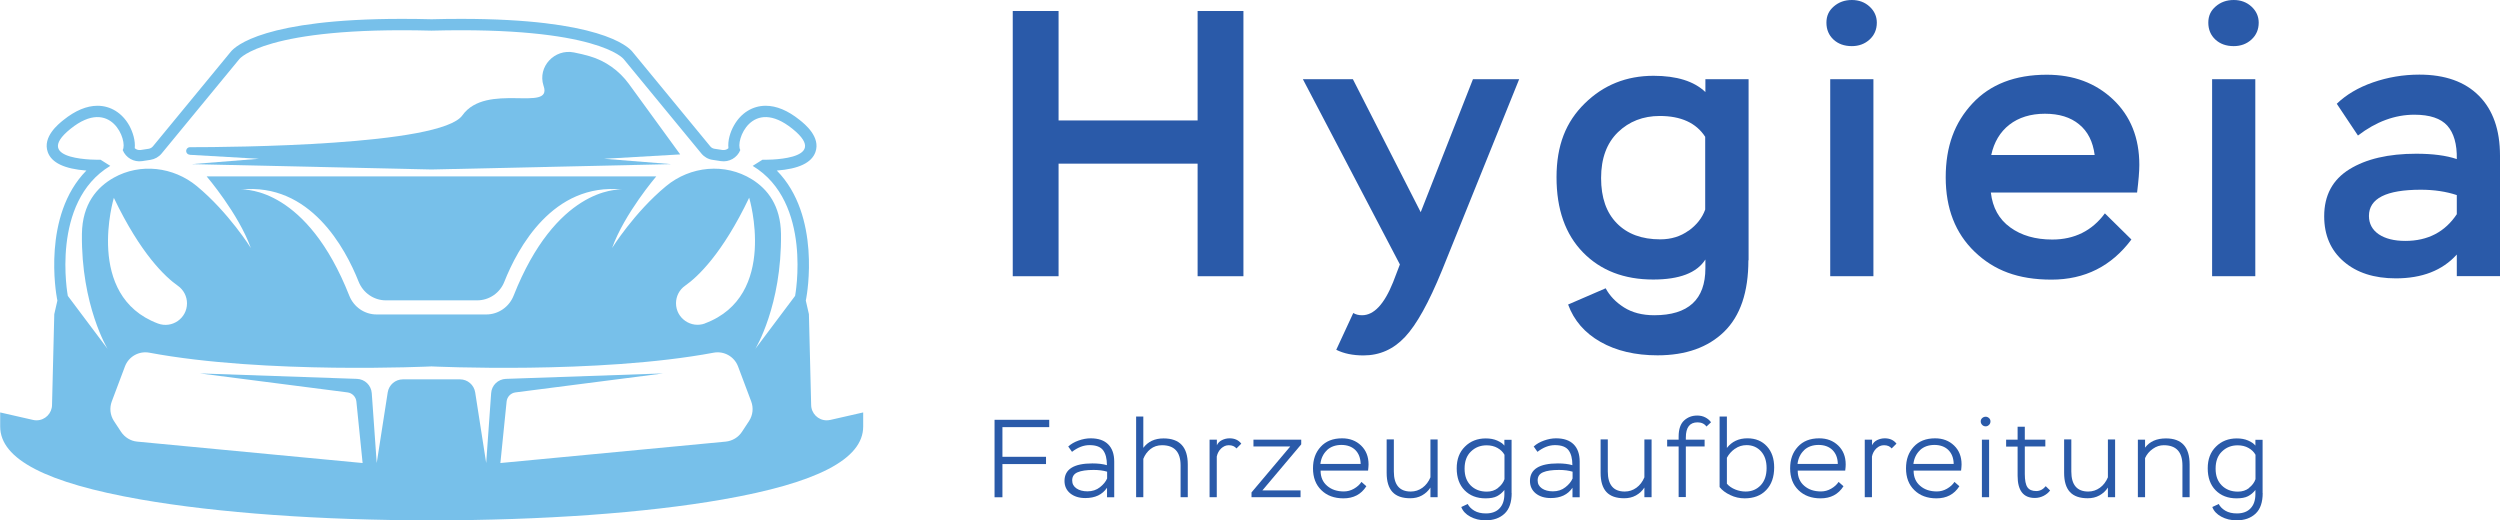 <?xml version="1.0" encoding="utf-8"?>
<svg xmlns="http://www.w3.org/2000/svg" id="Ebene_2" viewBox="0 0 256.95 53.48">
  <defs>
    <style>.cls-1{fill:#2a5aa9;}.cls-1,.cls-2{stroke-width:0px;}.cls-2{fill:#77c0ea;}</style>
  </defs>
  <g id="Layer_1">
    <path class="cls-1" d="M123.09,16.82h-14.29v11.57h-4.71V1.13h4.71v11.25h14.29V1.13h4.71v27.26h-4.71v-11.57Z"/>
    <path class="cls-1" d="M139.09,32.17c.26.16.56.23.9.23,1.22,0,2.28-1.13,3.19-3.39l.7-1.83-9.97-19.04h5.14l6.97,13.67,5.37-13.67h4.75l-7.94,19.67c-1.35,3.3-2.61,5.57-3.8,6.83-1.18,1.26-2.6,1.89-4.26,1.89-1.09,0-2.02-.19-2.8-.58l1.75-3.78Z"/>
    <path class="cls-1" d="M179.7,26.75c0,3.27-.83,5.72-2.49,7.34-1.66,1.62-3.95,2.43-6.85,2.43-2.28,0-4.24-.46-5.86-1.38-1.62-.92-2.73-2.2-3.33-3.84l3.86-1.67c.42.78,1.04,1.43,1.89,1.97.84.53,1.88.8,3.1.8,3.5,0,5.26-1.61,5.26-4.83v-.9c-.88,1.38-2.67,2.06-5.37,2.06-2.98,0-5.39-.93-7.2-2.78-1.82-1.86-2.73-4.43-2.73-7.73s.97-5.7,2.9-7.59c1.93-1.9,4.29-2.84,7.07-2.84,2.39,0,4.17.56,5.33,1.67v-1.32h4.44v18.61ZM173.55,23.72c.83-.6,1.4-1.32,1.71-2.18v-7.48c-.93-1.43-2.49-2.14-4.67-2.14-1.71,0-3.15.56-4.3,1.67-1.15,1.12-1.73,2.69-1.73,4.71s.54,3.55,1.62,4.65c1.08,1.1,2.56,1.65,4.46,1.65,1.12,0,2.09-.3,2.92-.9Z"/>
    <path class="cls-1" d="M188.48.66c.51-.44,1.12-.66,1.85-.66s1.34.23,1.83.68c.49.45.74,1.01.74,1.65,0,.7-.25,1.28-.74,1.73-.49.45-1.1.68-1.83.68-.78,0-1.41-.23-1.89-.68-.48-.45-.72-1.03-.72-1.73s.25-1.23.76-1.67ZM188.11,8.14h4.44v20.25h-4.44V8.14Z"/>
    <path class="cls-1" d="M219.07,24.61c-2.05,2.75-4.79,4.13-8.22,4.13s-5.9-.95-7.89-2.86c-1.99-1.91-2.98-4.46-2.98-7.65s.91-5.62,2.74-7.59c1.83-1.97,4.38-2.96,7.65-2.96,2.75,0,5.02.85,6.82,2.55,1.79,1.7,2.69,3.94,2.69,6.72,0,.67-.08,1.62-.23,2.84h-15.03c.18,1.56.84,2.75,1.99,3.58,1.14.83,2.58,1.25,4.32,1.25,2.28,0,4.09-.9,5.41-2.69l2.73,2.69ZM206.53,12.81c-.96.75-1.58,1.79-1.87,3.12h10.63c-.18-1.38-.71-2.43-1.6-3.15-.88-.73-2.05-1.09-3.51-1.09s-2.7.38-3.66,1.13Z"/>
    <path class="cls-1" d="M227.73.66c.51-.44,1.12-.66,1.85-.66s1.34.23,1.83.68c.49.45.74,1.01.74,1.65,0,.7-.25,1.28-.74,1.73-.49.45-1.1.68-1.83.68-.78,0-1.41-.23-1.89-.68-.48-.45-.72-1.03-.72-1.73s.25-1.23.76-1.67ZM227.36,8.14h4.44v20.25h-4.44V8.14Z"/>
    <path class="cls-1" d="M240.17,10.67c.96-.93,2.2-1.67,3.72-2.2,1.52-.53,3.11-.8,4.77-.8,2.65,0,4.69.73,6.13,2.18,1.44,1.45,2.16,3.5,2.16,6.15v12.38h-4.44v-2.22c-1.48,1.64-3.57,2.45-6.27,2.45-2.23,0-4.02-.58-5.35-1.73-1.34-1.15-2.01-2.71-2.01-4.65,0-2.15.86-3.76,2.59-4.83s4.02-1.6,6.87-1.6c1.69,0,3.08.18,4.17.55.03-1.53-.3-2.67-.97-3.43-.67-.75-1.8-1.13-3.39-1.13-2,0-3.93.71-5.8,2.14l-2.18-3.27ZM252.51,22v-1.95c-1.09-.36-2.32-.55-3.7-.55-3.56,0-5.33.9-5.33,2.69,0,.8.34,1.43,1.01,1.89.67.45,1.58.68,2.73.68,2.31,0,4.08-.92,5.3-2.76Z"/>
    <path class="cls-1" d="M102.23,43.15h5.61v.75h-4.81v3.05h4.48v.75h-4.48v3.41h-.81v-7.95Z"/>
    <path class="cls-1" d="M109.81,45.88c.27-.25.62-.45,1.04-.6.42-.15.84-.23,1.24-.23.8,0,1.4.21,1.81.62.41.41.62,1,.62,1.77v3.67h-.74v-.98c-.48.71-1.22,1.06-2.23,1.06-.64,0-1.15-.16-1.55-.48-.39-.32-.59-.75-.59-1.28,0-1.2.96-1.8,2.87-1.8.58,0,1.08.06,1.49.18,0-.67-.13-1.18-.39-1.53-.26-.35-.72-.53-1.4-.53-.61,0-1.2.23-1.8.69l-.4-.57ZM113.05,50.08c.36-.28.6-.58.74-.9v-.7c-.4-.12-.86-.18-1.39-.18-.72,0-1.27.08-1.64.24-.38.16-.56.44-.56.84,0,.35.15.62.44.82.29.2.67.3,1.13.3.5,0,.93-.14,1.28-.42Z"/>
    <path class="cls-1" d="M116.77,42.81h.74v3.22c.48-.64,1.17-.97,2.08-.97,1.66,0,2.49.89,2.49,2.68v3.36h-.74v-3.27c0-1.38-.64-2.07-1.91-2.07-.45,0-.85.13-1.18.39-.33.26-.58.6-.74,1.01v3.94h-.74v-8.3Z"/>
    <path class="cls-1" d="M124.33,45.19h.74v.57c.11-.23.28-.41.53-.53.25-.12.51-.18.78-.18.51,0,.92.18,1.2.55l-.5.49c-.18-.22-.44-.33-.78-.33-.3,0-.56.11-.79.33-.23.22-.38.5-.45.83v4.18h-.74v-5.91Z"/>
    <path class="cls-1" d="M128.82,45.19h4.92v.48l-3.99,4.73h3.92v.7h-5.04v-.49l3.98-4.72h-3.78v-.7Z"/>
    <path class="cls-1" d="M140.43,49.98c-.53.83-1.31,1.24-2.35,1.24-.94,0-1.7-.28-2.27-.84-.58-.56-.86-1.31-.86-2.24s.26-1.64.79-2.22c.53-.58,1.26-.87,2.2-.87.79,0,1.44.25,1.95.74.51.49.77,1.14.77,1.94,0,.15-.02.36-.05.64h-4.88c0,.67.23,1.19.68,1.57.44.38,1.01.57,1.71.57.36,0,.71-.09,1.04-.28.33-.19.59-.42.77-.7l.5.44ZM136.38,46.28c-.38.36-.6.83-.67,1.4h4.14c-.02-.61-.2-1.08-.55-1.43-.35-.34-.83-.52-1.43-.52s-1.11.18-1.49.54Z"/>
    <path class="cls-1" d="M147.76,51.1h-.74v-.99c-.22.34-.51.61-.87.81-.36.2-.76.29-1.21.29-.81,0-1.42-.21-1.82-.64-.4-.43-.6-1.09-.6-1.97v-3.44h.74v3.3c0,1.37.58,2.06,1.74,2.06.44,0,.84-.13,1.2-.39.36-.26.63-.62.82-1.07v-3.89h.74v5.94Z"/>
    <path class="cls-1" d="M155.37,50.67c0,.95-.24,1.66-.73,2.12-.49.46-1.14.69-1.96.69-.58,0-1.11-.13-1.57-.38-.46-.25-.77-.58-.92-.99l.66-.31c.14.27.36.5.68.69.32.19.72.28,1.19.28.61,0,1.09-.18,1.41-.53.33-.35.49-.84.49-1.46v-.42c-.22.28-.47.49-.76.64s-.68.22-1.18.22c-.89,0-1.61-.28-2.15-.83-.54-.55-.81-1.3-.81-2.25s.28-1.68.85-2.24c.56-.56,1.28-.84,2.14-.84.44,0,.83.07,1.17.22.34.15.59.32.74.52v-.6h.74v5.48ZM153.97,50.14c.32-.25.54-.54.66-.89v-2.51c-.16-.29-.4-.52-.72-.7-.32-.18-.69-.27-1.11-.27-.64,0-1.18.21-1.62.64-.44.42-.65,1.01-.65,1.76s.21,1.29.62,1.72c.42.42.97.64,1.66.64.45,0,.83-.12,1.15-.37Z"/>
    <path class="cls-1" d="M157.65,45.88c.27-.25.62-.45,1.04-.6.42-.15.84-.23,1.24-.23.8,0,1.4.21,1.81.62.41.41.62,1,.62,1.77v3.67h-.74v-.98c-.48.71-1.22,1.06-2.23,1.06-.64,0-1.15-.16-1.55-.48-.39-.32-.59-.75-.59-1.28,0-1.2.96-1.8,2.87-1.8.58,0,1.08.06,1.49.18,0-.67-.13-1.18-.39-1.53-.26-.35-.72-.53-1.4-.53-.61,0-1.2.23-1.8.69l-.4-.57ZM160.89,50.08c.36-.28.6-.58.74-.9v-.7c-.4-.12-.86-.18-1.39-.18-.72,0-1.27.08-1.64.24-.38.16-.56.44-.56.84,0,.35.15.62.44.82.29.2.67.3,1.13.3.5,0,.93-.14,1.28-.42Z"/>
    <path class="cls-1" d="M169.75,51.1h-.74v-.99c-.22.34-.51.61-.87.81-.36.2-.76.29-1.21.29-.81,0-1.42-.21-1.82-.64-.4-.43-.6-1.09-.6-1.97v-3.44h.74v3.3c0,1.37.58,2.06,1.74,2.06.44,0,.84-.13,1.2-.39.36-.26.63-.62.82-1.07v-3.89h.74v5.94Z"/>
    <path class="cls-1" d="M171.35,45.19h1.18v-.32c0-.76.19-1.31.56-1.65.37-.34.82-.51,1.35-.51.3,0,.58.06.83.19.25.13.45.3.59.5l-.47.44c-.21-.29-.52-.43-.92-.43-.8,0-1.2.52-1.2,1.56v.22h1.93v.7h-1.93v5.2h-.74v-5.2h-1.18v-.7Z"/>
    <path class="cls-1" d="M176.75,42.81h.74v3.23c.51-.66,1.22-.99,2.11-.99.84,0,1.51.28,2.01.83.5.55.74,1.27.74,2.16,0,.98-.27,1.76-.82,2.33-.54.57-1.28.85-2.22.85-.51,0-1.01-.11-1.48-.34-.47-.22-.84-.5-1.09-.82v-7.25ZM178.32,46.12c-.36.25-.63.56-.83.93v2.67c.22.25.51.45.86.59.35.14.71.21,1.06.21.64,0,1.15-.22,1.56-.65.4-.43.6-1.02.6-1.76s-.19-1.29-.57-1.72c-.38-.42-.88-.64-1.48-.64-.44,0-.84.12-1.19.37Z"/>
    <path class="cls-1" d="M189.47,49.98c-.53.83-1.31,1.24-2.35,1.24-.94,0-1.7-.28-2.27-.84-.58-.56-.86-1.31-.86-2.24s.26-1.64.79-2.22c.53-.58,1.26-.87,2.2-.87.79,0,1.44.25,1.95.74.51.49.77,1.14.77,1.94,0,.15-.01.36-.05.64h-4.88c0,.67.23,1.19.68,1.57.44.38,1.01.57,1.71.57.36,0,.71-.09,1.04-.28.33-.19.59-.42.77-.7l.5.44ZM185.42,46.28c-.38.36-.6.83-.67,1.4h4.14c-.01-.61-.2-1.08-.55-1.43-.35-.34-.83-.52-1.43-.52s-1.11.18-1.49.54Z"/>
    <path class="cls-1" d="M191.67,45.19h.74v.57c.11-.23.28-.41.53-.53.25-.12.51-.18.78-.18.51,0,.92.18,1.2.55l-.5.49c-.18-.22-.44-.33-.78-.33-.3,0-.56.11-.79.33-.23.22-.38.5-.45.83v4.18h-.74v-5.91Z"/>
    <path class="cls-1" d="M201.38,49.98c-.53.83-1.31,1.24-2.35,1.24-.94,0-1.7-.28-2.27-.84-.58-.56-.86-1.31-.86-2.24s.26-1.64.79-2.22c.53-.58,1.26-.87,2.2-.87.79,0,1.44.25,1.95.74.51.49.77,1.14.77,1.94,0,.15-.02.36-.05.64h-4.88c0,.67.23,1.19.68,1.57.44.38,1.01.57,1.71.57.36,0,.71-.09,1.04-.28.33-.19.59-.42.77-.7l.5.44ZM197.33,46.28c-.38.36-.6.83-.67,1.4h4.14c-.01-.61-.2-1.08-.55-1.43-.35-.34-.83-.52-1.43-.52s-1.11.18-1.49.54Z"/>
    <path class="cls-1" d="M203.73,42.97c.1-.09.22-.14.36-.14.13,0,.24.05.34.14.1.09.15.2.15.34,0,.14-.05.27-.15.36-.1.1-.21.15-.34.15-.14,0-.27-.05-.36-.15-.1-.1-.15-.22-.15-.36,0-.14.05-.25.15-.34ZM203.7,45.19h.74v5.91h-.74v-5.91Z"/>
    <path class="cls-1" d="M206.19,45.19h1.18v-1.33h.74v1.33h2.11v.7h-2.11v2.83c0,.64.09,1.1.27,1.36.18.26.48.39.9.39.39,0,.71-.17.98-.5l.45.44c-.16.22-.38.4-.66.55-.28.14-.58.22-.91.22-1.18,0-1.77-.76-1.77-2.28v-3h-1.18v-.7Z"/>
    <path class="cls-1" d="M217.39,51.1h-.74v-.99c-.22.34-.51.61-.87.81-.36.2-.76.29-1.21.29-.81,0-1.42-.21-1.82-.64-.4-.43-.6-1.09-.6-1.97v-3.44h.74v3.3c0,1.37.58,2.06,1.74,2.06.44,0,.84-.13,1.2-.39.36-.26.63-.62.82-1.07v-3.89h.74v5.94Z"/>
    <path class="cls-1" d="M219.73,45.19h.74v.82c.48-.64,1.19-.95,2.15-.95,1.62,0,2.43.89,2.43,2.67v3.37h-.74v-3.26c0-1.39-.64-2.08-1.92-2.08-.39,0-.77.12-1.12.37-.36.25-.62.56-.8.95v4.02h-.74v-5.91Z"/>
    <path class="cls-1" d="M232.56,50.67c0,.95-.24,1.66-.73,2.12-.49.46-1.14.69-1.96.69-.58,0-1.11-.13-1.57-.38-.46-.25-.77-.58-.92-.99l.66-.31c.14.27.36.5.68.69.32.19.72.28,1.19.28.61,0,1.09-.18,1.41-.53.33-.35.49-.84.49-1.46v-.42c-.22.28-.47.49-.76.64s-.68.22-1.18.22c-.89,0-1.61-.28-2.15-.83-.54-.55-.81-1.3-.81-2.25s.28-1.68.85-2.24c.56-.56,1.28-.84,2.14-.84.44,0,.83.07,1.17.22.34.15.59.32.74.52v-.6h.74v5.48ZM231.16,50.14c.32-.25.54-.54.66-.89v-2.51c-.16-.29-.4-.52-.72-.7-.32-.18-.69-.27-1.11-.27-.64,0-1.18.21-1.62.64-.44.42-.65,1.01-.65,1.76s.21,1.29.63,1.72c.42.42.97.64,1.66.64.45,0,.83-.12,1.15-.37Z"/>
    <path class="cls-2" d="M19.49,15.91l7.12.41-6.91.55,24.65.55,24.65-.55-6.91-.55,7.82-.45-5.27-7.24c-1-1.37-2.41-2.38-4.03-2.85-.51-.15-1.05-.28-1.62-.39-2-.4-3.75,1.47-3.13,3.41,0,.02.01.04.02.06.91,2.73-5.91-.45-8.36,3-2.21,3.11-23.77,3.27-28,3.27-.12,0-.24.06-.31.16-.18.25-.02.59.29.61Z"/>
    <path class="cls-2" d="M85.32,43.16c-.12.03-.24.04-.36.04-.88,0-1.59-.72-1.59-1.6l-.23-9.31-.32-1.4.05-.26c.07-.38,1.53-8.47-3.03-13.1,2.25-.17,3.58-.8,3.97-1.9.55-1.55-1.08-2.87-1.62-3.3-1.21-.97-2.38-1.46-3.49-1.46-1.35,0-2.54.74-3.26,2.02-.39.68-.66,1.58-.57,2.34-.13.12-.3.19-.48.19-.03,0-.07,0-.11,0l-.85-.13c-.17-.03-.32-.11-.43-.25l-8-9.72c-.48-.59-3.49-3.38-17.57-3.38-.99,0-2.02.01-3.07.04-1.05-.03-2.09-.04-3.07-.04-14.08,0-17.09,2.79-17.57,3.38l-8,9.72c-.11.13-.26.22-.43.25l-.85.13s-.07,0-.11,0c-.18,0-.35-.07-.48-.19.08-.76-.19-1.65-.57-2.34-.73-1.29-1.92-2.02-3.26-2.02-1.11,0-2.28.49-3.49,1.46-.54.43-2.17,1.74-1.62,3.3.39,1.1,1.72,1.73,3.97,1.9-4.56,4.63-3.1,12.72-3.03,13.1l.05.26-.32,1.4-.23,9.28v.03c0,.88-.71,1.6-1.59,1.6-.12,0-.24-.01-.36-.04l-3.38-.77v1.45c0,3.35,4.73,5.8,14.46,7.5,7.9,1.38,18.51,2.14,29.89,2.14s22-.76,29.89-2.14c9.73-1.7,14.46-4.15,14.46-7.5v-1.45l-3.38.77ZM11.34,17.05l-1-.63s-7.27.18-3.09-3.18c4.18-3.36,5.91,1.27,5.36,2.18.32.8,1.15,1.27,2,1.14l.85-.13c.45-.07.86-.3,1.15-.65l8-9.72s2.67-3.36,19.74-2.91c17.07-.45,19.74,2.91,19.74,2.91l8,9.72c.29.35.7.59,1.15.65l.85.13c.85.13,1.68-.34,2-1.14-.55-.91,1.18-5.54,5.36-2.18,4.18,3.36-3.09,3.18-3.09,3.18l-1,.63c6.18,3.72,4.36,13.36,4.36,13.36l-4.09,5.45s2.73-4.45,2.64-11.82c-.04-2.91-1.38-4.61-2.99-5.61-2.76-1.71-6.32-1.37-8.82.7-3.27,2.7-5.55,6.36-5.55,6.36,1.27-3.54,4.54-7.36,4.54-7.36H21.24s3.27,3.82,4.54,7.36c0,0-2.28-3.66-5.55-6.36-2.41-1.99-5.81-2.39-8.53-.87-1.73.97-3.24,2.7-3.28,5.78-.09,7.36,2.64,11.82,2.64,11.82l-4.09-5.45s-1.82-9.64,4.36-13.36ZM52,38.94c-.81.03-1.47.66-1.52,1.47l-.51,7.18-1.13-7.26c-.12-.77-.78-1.34-1.56-1.34h-5.87c-.78,0-1.44.57-1.56,1.34l-1.13,7.26-.51-7.18c-.06-.81-.71-1.44-1.52-1.47l-16.15-.56,15.17,1.95c.49.06.87.45.92.94l.64,6.32-23.16-2.2c-.68-.06-1.29-.44-1.67-1.01l-.73-1.11c-.39-.6-.47-1.34-.22-2.01l1.35-3.59c.38-1.02,1.44-1.62,2.51-1.42,11.89,2.23,29,1.41,29,1.41,0,0,17.1.82,29-1.41,1.07-.2,2.13.4,2.51,1.42l1.35,3.59c.25.67.17,1.41-.22,2.01l-.73,1.11c-.37.57-.99.94-1.67,1.01l-23.16,2.2.64-6.32c.05-.49.43-.88.92-.94l15.17-1.95-16.15.56ZM11.7,20.33c2.76,5.77,5.28,8.13,6.59,9.05.58.41.93,1.08.93,1.8,0,1.54-1.54,2.61-2.99,2.07-7.56-2.84-4.53-12.91-4.53-12.91ZM24.75,19.48c7.13-.73,10.75,6.04,12.11,9.47.46,1.15,1.56,1.92,2.8,1.92h9.38c1.24,0,2.35-.76,2.8-1.92,1.36-3.43,4.98-10.2,12.11-9.47-.61-.03-6.82-.06-11.16,10.91-.46,1.16-1.57,1.93-2.81,1.93h-11.27c-1.25,0-2.35-.77-2.81-1.93-4.33-10.97-10.55-10.94-11.16-10.91ZM72.47,33.24c-1.44.54-2.99-.53-2.99-2.07,0-.71.34-1.39.93-1.8,1.3-.91,3.83-3.28,6.59-9.05,0,0,3.03,10.08-4.53,12.91Z"/>
  </g>
</svg>